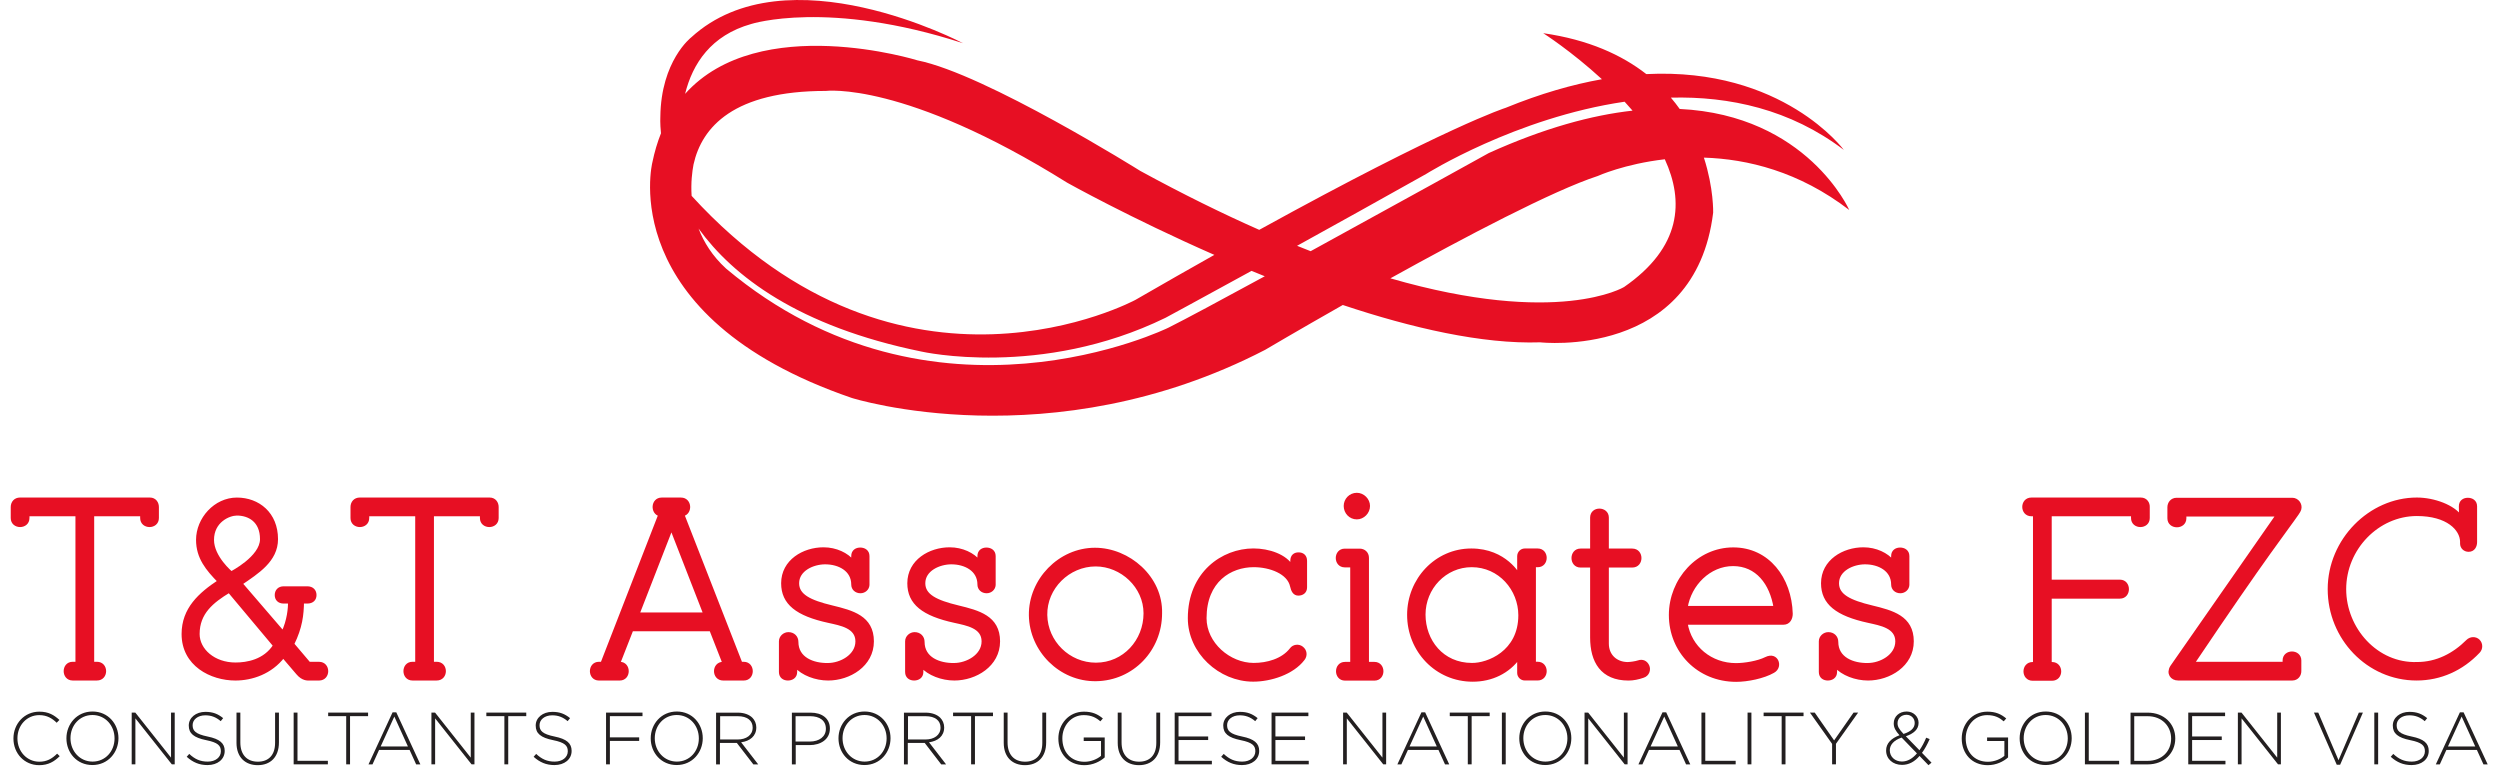 <svg width="202" height="62" viewBox="0 0 202 62" fill="none" xmlns="http://www.w3.org/2000/svg">
<path fill-rule="evenodd" clip-rule="evenodd" d="M5.872 54.852C5.08 54.852 5.08 53.605 5.872 53.605H6.229V41.582H2.248V41.859C2.248 42.652 1 42.652 1 41.859V40.968C1 40.611 1.238 40.334 1.614 40.334H12.112C12.508 40.334 12.706 40.651 12.706 40.968V41.859C12.706 42.652 11.458 42.652 11.458 41.859V41.582H7.477V53.605H7.833C8.645 53.605 8.645 54.852 7.833 54.852H5.872Z" fill="#E70F23"/>
<path fill-rule="evenodd" clip-rule="evenodd" d="M5.872 54.852C5.08 54.852 5.08 53.605 5.872 53.605H6.229V41.582H2.248V41.859C2.248 42.652 1 42.652 1 41.859V40.968C1 40.611 1.238 40.334 1.614 40.334H12.112C12.508 40.334 12.706 40.651 12.706 40.968V41.859C12.706 42.652 11.458 42.652 11.458 41.859V41.582H7.477V53.605H7.833C8.645 53.605 8.645 54.852 7.833 54.852H5.872Z" stroke="#E70F23" stroke-width="0.266"/>
<path fill-rule="evenodd" clip-rule="evenodd" d="M17.159 43.624C17.159 45.03 18.684 46.298 18.684 46.298C18.684 46.298 21.14 45.05 21.14 43.565C21.14 42.059 20.11 41.524 19.14 41.524C18.486 41.524 17.159 42.099 17.159 43.624M19.027 53.664C19.958 53.664 21.384 53.426 22.197 52.158L18.512 47.761C17.146 48.593 15.997 49.504 15.997 51.228C15.997 52.535 17.284 53.664 19.027 53.664M17.716 46.971C16.746 45.981 15.973 45.05 15.973 43.624C15.973 41.921 17.4 40.336 19.142 40.336C20.866 40.336 22.331 41.505 22.331 43.564C22.331 45.288 20.787 46.239 19.459 47.15L22.866 51.111C23.322 50.16 23.421 49.11 23.401 48.635H22.925C22.529 48.635 22.331 48.397 22.331 48.081C22.331 47.763 22.529 47.506 22.925 47.506H24.827C25.243 47.506 25.441 47.763 25.441 48.081C25.441 48.397 25.243 48.635 24.827 48.635H24.431C24.411 49.665 24.312 50.675 23.639 52.042L24.966 53.606H25.778C26.59 53.606 26.59 54.854 25.778 54.854H24.985C24.867 54.854 24.471 54.894 24.055 54.399L22.886 53.032C21.876 54.339 20.351 54.854 19.024 54.854C17.063 54.854 14.805 53.706 14.805 51.23C14.805 49.209 16.152 48.001 17.716 46.971" fill="#E70F23"/>
<path d="M18.684 46.298L18.6 46.4L18.667 46.456L18.745 46.416L18.684 46.298ZM22.197 52.158L22.308 52.23L22.361 52.148L22.298 52.073L22.197 52.158ZM18.512 47.761L18.614 47.676L18.541 47.589L18.443 47.648L18.512 47.761ZM17.716 46.971L17.789 47.082L17.924 46.993L17.811 46.878L17.716 46.971ZM19.459 47.15L19.384 47.04L19.262 47.124L19.359 47.236L19.459 47.15ZM22.866 51.111L22.766 51.197L22.898 51.352L22.986 51.168L22.866 51.111ZM23.401 48.635L23.534 48.63L23.529 48.502H23.401V48.635ZM24.431 48.635V48.502H24.301L24.298 48.632L24.431 48.635ZM23.639 52.042L23.519 51.983L23.481 52.061L23.537 52.128L23.639 52.042ZM24.966 53.606L24.864 53.692L24.904 53.739H24.966V53.606ZM24.055 54.399L24.156 54.313L24.155 54.312L24.055 54.399ZM22.886 53.032L22.987 52.946L22.881 52.821L22.781 52.951L22.886 53.032ZM17.026 43.624C17.026 44.372 17.43 45.07 17.817 45.57C18.012 45.822 18.207 46.029 18.353 46.173C18.426 46.245 18.487 46.301 18.53 46.34C18.552 46.359 18.569 46.374 18.581 46.384C18.587 46.389 18.591 46.393 18.594 46.396C18.596 46.397 18.597 46.398 18.598 46.399C18.599 46.399 18.599 46.4 18.599 46.4C18.599 46.4 18.599 46.4 18.599 46.4C18.599 46.4 18.599 46.4 18.599 46.4C18.599 46.4 18.6 46.4 18.684 46.298C18.769 46.196 18.769 46.196 18.769 46.196C18.769 46.196 18.769 46.196 18.769 46.196C18.769 46.196 18.769 46.196 18.769 46.196C18.769 46.196 18.769 46.196 18.769 46.195C18.768 46.195 18.767 46.194 18.766 46.193C18.763 46.191 18.759 46.187 18.754 46.183C18.744 46.174 18.728 46.16 18.708 46.142C18.667 46.106 18.609 46.052 18.539 45.983C18.399 45.846 18.213 45.648 18.027 45.407C17.651 44.922 17.292 44.283 17.292 43.624H17.026ZM18.684 46.298C18.745 46.416 18.745 46.416 18.745 46.416C18.745 46.416 18.745 46.416 18.745 46.416C18.745 46.416 18.745 46.416 18.745 46.416C18.746 46.416 18.746 46.416 18.747 46.415C18.748 46.415 18.75 46.414 18.753 46.412C18.758 46.41 18.765 46.406 18.774 46.401C18.793 46.391 18.82 46.377 18.854 46.358C18.923 46.32 19.02 46.264 19.137 46.193C19.371 46.051 19.683 45.845 19.996 45.592C20.308 45.339 20.625 45.035 20.865 44.695C21.105 44.356 21.273 43.973 21.273 43.565H21.008C21.008 43.899 20.869 44.229 20.648 44.542C20.427 44.854 20.131 45.141 19.829 45.385C19.528 45.629 19.226 45.828 18.999 45.966C18.886 46.035 18.792 46.089 18.726 46.125C18.693 46.143 18.667 46.157 18.65 46.166C18.641 46.171 18.635 46.174 18.63 46.176C18.628 46.178 18.627 46.178 18.626 46.179C18.625 46.179 18.625 46.179 18.625 46.179C18.624 46.179 18.624 46.18 18.624 46.18C18.624 46.18 18.624 46.18 18.624 46.18C18.624 46.18 18.624 46.18 18.684 46.298ZM21.273 43.565C21.273 42.779 21.003 42.23 20.59 41.879C20.181 41.531 19.647 41.392 19.14 41.392V41.657C19.603 41.657 20.07 41.785 20.418 42.081C20.763 42.374 21.008 42.845 21.008 43.565H21.273ZM19.14 41.392C18.782 41.392 18.257 41.546 17.821 41.899C17.379 42.256 17.026 42.818 17.026 43.624H17.292C17.292 42.906 17.603 42.417 17.988 42.106C18.378 41.79 18.844 41.657 19.14 41.657V41.392ZM19.027 53.797C19.972 53.797 21.459 53.556 22.308 52.23L22.085 52.087C21.31 53.296 19.944 53.531 19.027 53.531V53.797ZM22.298 52.073L18.614 47.676L18.411 47.847L22.095 52.244L22.298 52.073ZM18.443 47.648C17.074 48.481 15.864 49.427 15.864 51.228H16.13C16.13 49.582 17.217 48.705 18.581 47.875L18.443 47.648ZM15.864 51.228C15.864 52.631 17.236 53.797 19.027 53.797V53.531C17.333 53.531 16.13 52.439 16.13 51.228H15.864ZM17.811 46.878C16.842 45.89 16.106 44.993 16.106 43.624H15.841C15.841 45.107 16.649 46.072 17.621 47.064L17.811 46.878ZM16.106 43.624C16.106 41.986 17.48 40.469 19.142 40.469V40.203C17.319 40.203 15.841 41.855 15.841 43.624H16.106ZM19.142 40.469C19.974 40.469 20.738 40.751 21.292 41.274C21.845 41.797 22.199 42.568 22.199 43.564H22.464C22.464 42.501 22.085 41.658 21.474 41.081C20.865 40.506 20.034 40.203 19.142 40.203V40.469ZM22.199 43.564C22.199 44.381 21.835 45.018 21.298 45.569C20.757 46.124 20.053 46.581 19.384 47.04L19.535 47.259C20.193 46.807 20.925 46.333 21.488 45.754C22.056 45.171 22.464 44.471 22.464 43.564H22.199ZM19.359 47.236L22.766 51.197L22.967 51.024L19.56 47.063L19.359 47.236ZM22.986 51.168C23.453 50.194 23.554 49.122 23.534 48.63L23.268 48.641C23.287 49.099 23.191 50.126 22.747 51.054L22.986 51.168ZM23.401 48.502H22.925V48.768H23.401V48.502ZM22.925 48.502C22.754 48.502 22.643 48.452 22.574 48.383C22.505 48.313 22.464 48.211 22.464 48.081H22.199C22.199 48.267 22.257 48.442 22.386 48.57C22.515 48.7 22.701 48.768 22.925 48.768V48.502ZM22.464 48.081C22.464 47.949 22.505 47.841 22.576 47.766C22.646 47.693 22.758 47.639 22.925 47.639V47.373C22.698 47.373 22.512 47.448 22.384 47.583C22.257 47.716 22.199 47.895 22.199 48.081H22.464ZM22.925 47.639H24.827V47.373H22.925V47.639ZM24.827 47.639C25.007 47.639 25.123 47.694 25.195 47.767C25.268 47.842 25.308 47.949 25.308 48.081H25.574C25.574 47.895 25.515 47.715 25.385 47.582C25.254 47.447 25.063 47.373 24.827 47.373V47.639ZM25.308 48.081C25.308 48.211 25.268 48.313 25.197 48.382C25.127 48.45 25.01 48.502 24.827 48.502V48.768C25.06 48.768 25.25 48.701 25.383 48.572C25.515 48.443 25.574 48.267 25.574 48.081H25.308ZM24.827 48.502H24.431V48.768H24.827V48.502ZM24.298 48.632C24.279 49.651 24.181 50.64 23.519 51.983L23.758 52.1C24.443 50.71 24.544 49.679 24.564 48.638L24.298 48.632ZM23.537 52.128L24.864 53.692L25.067 53.521L23.74 51.956L23.537 52.128ZM24.966 53.739H25.778V53.474H24.966V53.739ZM25.778 53.739C25.943 53.739 26.059 53.802 26.134 53.889C26.212 53.978 26.254 54.102 26.254 54.23C26.254 54.359 26.212 54.483 26.134 54.572C26.059 54.659 25.943 54.721 25.778 54.721V54.987C26.018 54.987 26.207 54.893 26.335 54.746C26.46 54.602 26.52 54.414 26.52 54.23C26.52 54.047 26.46 53.859 26.335 53.714C26.207 53.567 26.018 53.474 25.778 53.474V53.739ZM25.778 54.721H24.985V54.987H25.778V54.721ZM24.985 54.721C24.92 54.721 24.814 54.73 24.671 54.685C24.531 54.641 24.349 54.542 24.156 54.313L23.953 54.484C24.176 54.75 24.401 54.879 24.592 54.939C24.781 54.998 24.932 54.987 24.985 54.987V54.721ZM24.155 54.312L22.987 52.946L22.785 53.118L23.954 54.485L24.155 54.312ZM22.781 52.951C21.801 54.219 20.319 54.721 19.024 54.721V54.987C20.382 54.987 21.95 54.46 22.991 53.113L22.781 52.951ZM19.024 54.721C18.067 54.721 17.041 54.441 16.258 53.864C15.479 53.289 14.938 52.421 14.938 51.23H14.672C14.672 52.514 15.26 53.458 16.1 54.077C16.936 54.694 18.02 54.987 19.024 54.987V54.721ZM14.938 51.23C14.938 49.282 16.23 48.109 17.789 47.082L17.643 46.86C16.074 47.894 14.672 49.136 14.672 51.23H14.938Z" fill="#E70F23"/>
<path fill-rule="evenodd" clip-rule="evenodd" d="M33.325 54.852C32.533 54.852 32.533 53.605 33.325 53.605H33.682V41.582H29.701V41.859C29.701 42.652 28.453 42.652 28.453 41.859V40.968C28.453 40.611 28.691 40.334 29.067 40.334H39.565C39.961 40.334 40.159 40.651 40.159 40.968V41.859C40.159 42.652 38.911 42.652 38.911 41.859V41.582H34.93V53.605H35.286C36.098 53.605 36.098 54.852 35.286 54.852H33.325Z" fill="#E70F23"/>
<path fill-rule="evenodd" clip-rule="evenodd" d="M33.325 54.852C32.533 54.852 32.533 53.605 33.325 53.605H33.682V41.582H29.701V41.859C29.701 42.652 28.453 42.652 28.453 41.859V40.968C28.453 40.611 28.691 40.334 29.067 40.334H39.565C39.961 40.334 40.159 40.651 40.159 40.968V41.859C40.159 42.652 38.911 42.652 38.911 41.859V41.582H34.93V53.605H35.286C36.098 53.605 36.098 54.852 35.286 54.852H33.325Z" stroke="#E70F23" stroke-width="0.266"/>
<path fill-rule="evenodd" clip-rule="evenodd" d="M51.538 49.621H56.965L54.251 42.65L51.538 49.621ZM51.045 50.873L49.976 53.606H50.075C50.867 53.606 50.867 54.854 50.075 54.854H48.391C47.599 54.854 47.599 53.606 48.391 53.606H48.649L53.323 41.584C52.669 41.445 52.709 40.336 53.462 40.336H55.026C55.779 40.336 55.838 41.445 55.165 41.584L59.859 53.606H60.097C60.889 53.606 60.889 54.854 60.097 54.854H58.433C57.621 54.854 57.621 53.606 58.433 53.606H58.512L57.443 50.873H51.045Z" fill="#E70F23"/>
<path d="M51.538 49.621L51.414 49.573L51.343 49.754H51.538V49.621ZM56.965 49.621V49.754H57.159L57.088 49.573L56.965 49.621ZM54.251 42.65L54.375 42.601L54.251 42.283L54.127 42.601L54.251 42.65ZM51.045 50.873V50.74H50.955L50.922 50.825L51.045 50.873ZM49.976 53.606L49.852 53.558L49.781 53.739H49.976V53.606ZM48.649 53.606V53.739H48.74L48.773 53.654L48.649 53.606ZM53.323 41.584L53.447 41.632L53.503 41.486L53.35 41.454L53.323 41.584ZM55.165 41.584L55.138 41.454L54.984 41.485L55.041 41.632L55.165 41.584ZM59.859 53.606L59.735 53.654L59.768 53.739H59.859V53.606ZM58.512 53.606V53.739H58.707L58.636 53.558L58.512 53.606ZM57.443 50.873L57.566 50.825L57.533 50.74H57.443V50.873ZM51.538 49.754H56.965V49.489H51.538V49.754ZM57.088 49.573L54.375 42.601L54.127 42.698L56.841 49.67L57.088 49.573ZM54.127 42.601L51.414 49.573L51.661 49.67L54.375 42.698L54.127 42.601ZM50.922 50.825L49.852 53.558L50.099 53.655L51.169 50.921L50.922 50.825ZM49.976 53.739H50.075V53.473H49.976V53.739ZM50.075 53.739C50.234 53.739 50.346 53.8 50.419 53.887C50.495 53.977 50.536 54.101 50.536 54.23C50.536 54.36 50.495 54.484 50.419 54.574C50.346 54.66 50.234 54.721 50.075 54.721V54.987C50.311 54.987 50.497 54.892 50.622 54.745C50.744 54.601 50.802 54.413 50.802 54.23C50.802 54.048 50.744 53.86 50.622 53.715C50.497 53.568 50.311 53.473 50.075 53.473V53.739ZM50.075 54.721H48.391V54.987H50.075V54.721ZM48.391 54.721C48.231 54.721 48.12 54.66 48.047 54.574C47.971 54.484 47.93 54.36 47.93 54.23C47.93 54.101 47.971 53.977 48.047 53.887C48.12 53.8 48.231 53.739 48.391 53.739V53.473C48.155 53.473 47.969 53.568 47.844 53.715C47.722 53.86 47.664 54.048 47.664 54.23C47.664 54.413 47.722 54.601 47.844 54.745C47.969 54.892 48.155 54.987 48.391 54.987V54.721ZM48.391 53.739H48.649V53.473H48.391V53.739ZM48.773 53.654L53.447 41.632L53.199 41.536L48.525 53.558L48.773 53.654ZM53.35 41.454C53.108 41.402 52.978 41.168 52.997 40.918C53.007 40.796 53.052 40.683 53.127 40.602C53.201 40.524 53.309 40.469 53.462 40.469V40.203C53.238 40.203 53.059 40.287 52.934 40.421C52.81 40.552 52.746 40.725 52.733 40.898C52.707 41.237 52.884 41.626 53.295 41.714L53.35 41.454ZM53.462 40.469H55.026V40.203H53.462V40.469ZM55.026 40.469C55.179 40.469 55.289 40.524 55.364 40.603C55.441 40.684 55.488 40.797 55.498 40.919C55.519 41.167 55.391 41.402 55.138 41.454L55.192 41.714C55.612 41.627 55.791 41.238 55.763 40.897C55.748 40.724 55.681 40.551 55.556 40.42C55.43 40.287 55.25 40.203 55.026 40.203V40.469ZM55.041 41.632L59.735 53.654L59.983 53.558L55.289 41.535L55.041 41.632ZM59.859 53.739H60.097V53.473H59.859V53.739ZM60.097 53.739C60.257 53.739 60.368 53.8 60.441 53.887C60.517 53.977 60.558 54.101 60.558 54.23C60.558 54.36 60.517 54.484 60.441 54.574C60.368 54.66 60.257 54.721 60.097 54.721V54.987C60.333 54.987 60.519 54.892 60.644 54.745C60.766 54.601 60.824 54.413 60.824 54.23C60.824 54.048 60.766 53.86 60.644 53.715C60.519 53.568 60.333 53.473 60.097 53.473V53.739ZM60.097 54.721H58.433V54.987H60.097V54.721ZM58.433 54.721C58.267 54.721 58.152 54.659 58.077 54.572C57.999 54.483 57.957 54.359 57.957 54.23C57.957 54.102 57.999 53.978 58.077 53.888C58.152 53.801 58.267 53.739 58.433 53.739V53.473C58.193 53.473 58.004 53.567 57.876 53.714C57.751 53.859 57.691 54.047 57.691 54.23C57.691 54.414 57.751 54.602 57.876 54.746C58.004 54.893 58.193 54.987 58.433 54.987V54.721ZM58.433 53.739H58.512V53.473H58.433V53.739ZM58.636 53.558L57.566 50.825L57.319 50.921L58.389 53.655L58.636 53.558ZM57.443 50.74H51.045V51.006H57.443V50.74Z" fill="#E70F23"/>
<path fill-rule="evenodd" clip-rule="evenodd" d="M69.507 44.375C69.805 44.375 70.121 44.534 70.121 44.93V47.267C70.102 47.584 69.824 47.802 69.527 47.802C69.171 47.802 68.913 47.564 68.913 47.227C68.913 46.039 67.804 45.465 66.675 45.465C65.685 45.465 64.437 46.019 64.437 47.128C64.437 48.119 65.408 48.614 67.23 49.05C68.854 49.446 70.478 49.862 70.478 51.822C70.478 53.744 68.616 54.853 66.913 54.853C65.922 54.853 64.853 54.457 64.278 53.803V54.298C64.278 54.694 63.962 54.853 63.665 54.853C63.368 54.853 63.07 54.694 63.07 54.298V51.822C63.07 51.466 63.387 51.209 63.704 51.209C64.1 51.209 64.378 51.486 64.378 51.862C64.378 53.229 65.704 53.724 66.893 53.704C67.923 53.704 69.25 53.011 69.25 51.822C69.25 50.634 67.923 50.416 66.952 50.198C64.397 49.644 63.249 48.733 63.249 47.128C63.249 45.326 64.952 44.355 66.537 44.355C67.547 44.355 68.438 44.791 68.913 45.385V44.93C68.913 44.534 69.21 44.375 69.507 44.375" fill="#E70F23"/>
<path fill-rule="evenodd" clip-rule="evenodd" d="M69.507 44.375C69.805 44.375 70.121 44.534 70.121 44.93V47.267C70.102 47.584 69.824 47.802 69.527 47.802C69.171 47.802 68.913 47.564 68.913 47.227C68.913 46.039 67.804 45.465 66.675 45.465C65.685 45.465 64.437 46.019 64.437 47.128C64.437 48.119 65.408 48.614 67.23 49.05C68.854 49.446 70.478 49.862 70.478 51.822C70.478 53.744 68.616 54.853 66.913 54.853C65.922 54.853 64.853 54.457 64.278 53.803V54.298C64.278 54.694 63.962 54.853 63.665 54.853C63.368 54.853 63.07 54.694 63.07 54.298V51.822C63.07 51.466 63.387 51.209 63.704 51.209C64.1 51.209 64.378 51.486 64.378 51.862C64.378 53.229 65.704 53.724 66.893 53.704C67.923 53.704 69.25 53.011 69.25 51.822C69.25 50.634 67.923 50.416 66.952 50.198C64.397 49.644 63.249 48.733 63.249 47.128C63.249 45.326 64.952 44.355 66.537 44.355C67.547 44.355 68.438 44.791 68.913 45.385V44.93C68.913 44.534 69.21 44.375 69.507 44.375Z" stroke="#E70F23" stroke-width="0.266"/>
<path fill-rule="evenodd" clip-rule="evenodd" d="M79.703 44.375C80 44.375 80.317 44.534 80.317 44.93V47.267C80.297 47.584 80.02 47.802 79.723 47.802C79.366 47.802 79.109 47.564 79.109 47.227C79.109 46.039 78 45.465 76.871 45.465C75.88 45.465 74.632 46.019 74.632 47.128C74.632 48.119 75.603 48.614 77.425 49.05C79.049 49.446 80.673 49.862 80.673 51.822C80.673 53.744 78.812 54.853 77.108 54.853C76.118 54.853 75.049 54.457 74.474 53.803V54.298C74.474 54.694 74.157 54.853 73.86 54.853C73.563 54.853 73.266 54.694 73.266 54.298V51.822C73.266 51.466 73.583 51.209 73.9 51.209C74.296 51.209 74.573 51.486 74.573 51.862C74.573 53.229 75.9 53.724 77.088 53.704C78.118 53.704 79.445 53.011 79.445 51.822C79.445 50.634 78.118 50.416 77.148 50.198C74.593 49.644 73.444 48.733 73.444 47.128C73.444 45.326 75.147 44.355 76.732 44.355C77.742 44.355 78.633 44.791 79.109 45.385V44.93C79.109 44.534 79.406 44.375 79.703 44.375" fill="#E70F23"/>
<path fill-rule="evenodd" clip-rule="evenodd" d="M79.703 44.375C80 44.375 80.317 44.534 80.317 44.93V47.267C80.297 47.584 80.02 47.802 79.723 47.802C79.366 47.802 79.109 47.564 79.109 47.227C79.109 46.039 78 45.465 76.871 45.465C75.88 45.465 74.632 46.019 74.632 47.128C74.632 48.119 75.603 48.614 77.425 49.05C79.049 49.446 80.673 49.862 80.673 51.822C80.673 53.744 78.812 54.853 77.108 54.853C76.118 54.853 75.049 54.457 74.474 53.803V54.298C74.474 54.694 74.157 54.853 73.86 54.853C73.563 54.853 73.266 54.694 73.266 54.298V51.822C73.266 51.466 73.583 51.209 73.9 51.209C74.296 51.209 74.573 51.486 74.573 51.862C74.573 53.229 75.9 53.724 77.088 53.704C78.118 53.704 79.445 53.011 79.445 51.822C79.445 50.634 78.118 50.416 77.148 50.198C74.593 49.644 73.444 48.733 73.444 47.128C73.444 45.326 75.147 44.355 76.732 44.355C77.742 44.355 78.633 44.791 79.109 45.385V44.93C79.109 44.534 79.406 44.375 79.703 44.375Z" stroke="#E70F23" stroke-width="0.266"/>
<path fill-rule="evenodd" clip-rule="evenodd" d="M88.529 45.635C86.33 45.635 84.449 47.477 84.488 49.695C84.528 51.894 86.35 53.676 88.549 53.676C90.846 53.676 92.53 51.775 92.53 49.557C92.53 47.378 90.628 45.635 88.529 45.635M88.554 54.908C85.682 54.947 83.306 52.551 83.266 49.718C83.226 46.866 85.623 44.391 88.475 44.391C91.189 44.391 93.843 46.668 93.763 49.56C93.763 52.472 91.506 54.868 88.554 54.908" fill="#E70F23"/>
<path d="M84.488 49.695L84.356 49.698L84.356 49.698L84.488 49.695ZM88.554 54.908L88.552 54.775L88.552 54.775L88.554 54.908ZM83.266 49.718L83.399 49.717L83.399 49.717L83.266 49.718ZM93.763 49.56L93.631 49.556V49.56H93.763ZM88.529 45.502C86.259 45.502 84.314 47.402 84.356 49.698L84.621 49.693C84.583 47.551 86.402 45.768 88.529 45.768V45.502ZM84.356 49.698C84.396 51.969 86.278 53.809 88.549 53.809V53.544C86.422 53.544 84.659 51.819 84.621 49.693L84.356 49.698ZM88.549 53.809C90.927 53.809 92.663 51.841 92.663 49.557H92.397C92.397 51.709 90.765 53.544 88.549 53.544V53.809ZM92.663 49.557C92.663 47.299 90.697 45.502 88.529 45.502V45.768C90.56 45.768 92.397 47.456 92.397 49.557H92.663ZM88.552 54.775C85.756 54.814 83.438 52.478 83.399 49.717L83.133 49.72C83.174 52.624 85.609 55.081 88.556 55.041L88.552 54.775ZM83.399 49.717C83.36 46.937 85.698 44.523 88.475 44.523V44.258C85.547 44.258 83.092 46.795 83.133 49.72L83.399 49.717ZM88.475 44.523C91.126 44.523 93.708 46.751 93.631 49.556L93.896 49.564C93.978 46.586 91.252 44.258 88.475 44.258V44.523ZM93.631 49.56C93.631 52.402 91.428 54.736 88.552 54.775L88.556 55.041C91.583 55 93.896 52.541 93.896 49.56H93.631Z" fill="#E70F23"/>
<path fill-rule="evenodd" clip-rule="evenodd" d="M105.3 53.242C104.428 54.39 102.646 54.945 101.259 54.945C98.565 54.945 96.109 52.687 96.109 49.953C96.109 46.309 98.803 44.447 101.279 44.447C102.507 44.447 103.873 44.903 104.389 45.814V45.319C104.389 44.922 104.626 44.764 104.923 44.764C105.221 44.764 105.478 44.922 105.478 45.319V47.458C105.478 47.834 105.201 47.993 104.904 47.993C104.586 47.993 104.448 47.715 104.369 47.359C104.131 46.25 102.626 45.695 101.299 45.695C99.417 45.695 97.357 46.904 97.357 49.953C97.357 52.013 99.318 53.697 101.299 53.697C102.388 53.697 103.636 53.36 104.329 52.469C104.527 52.192 104.923 52.152 105.181 52.35C105.478 52.568 105.518 52.964 105.3 53.242" fill="#E70F23"/>
<path fill-rule="evenodd" clip-rule="evenodd" d="M105.3 53.242C104.428 54.39 102.646 54.945 101.259 54.945C98.565 54.945 96.109 52.687 96.109 49.953C96.109 46.309 98.803 44.447 101.279 44.447C102.507 44.447 103.873 44.903 104.389 45.814V45.319C104.389 44.922 104.626 44.764 104.923 44.764C105.221 44.764 105.478 44.922 105.478 45.319V47.458C105.478 47.834 105.201 47.993 104.904 47.993C104.586 47.993 104.448 47.715 104.369 47.359C104.131 46.25 102.626 45.695 101.299 45.695C99.417 45.695 97.357 46.904 97.357 49.953C97.357 52.013 99.318 53.697 101.299 53.697C102.388 53.697 103.636 53.36 104.329 52.469C104.527 52.192 104.923 52.152 105.181 52.35C105.478 52.568 105.518 52.964 105.3 53.242Z" stroke="#E70F23" stroke-width="0.266"/>
<path fill-rule="evenodd" clip-rule="evenodd" d="M110.565 40.882C110.565 41.397 110.129 41.833 109.634 41.833C109.099 41.833 108.703 41.397 108.703 40.882C108.703 40.387 109.099 39.951 109.634 39.951C110.129 39.951 110.565 40.387 110.565 40.882M108.657 44.463H109.865C110.182 44.463 110.479 44.681 110.479 45.077V53.614H111.054C111.846 53.614 111.846 54.862 111.054 54.862H108.676C107.884 54.862 107.884 53.614 108.676 53.614H109.231V45.711H108.657C107.864 45.711 107.864 44.463 108.657 44.463" fill="#E70F23"/>
<path d="M110.479 53.614H110.346V53.747H110.479V53.614ZM109.231 53.614V53.747H109.364V53.614H109.231ZM109.231 45.711H109.364V45.578H109.231V45.711ZM110.432 40.882C110.432 41.326 110.054 41.7 109.634 41.7V41.966C110.204 41.966 110.698 41.469 110.698 40.882H110.432ZM109.634 41.7C109.178 41.7 108.836 41.329 108.836 40.882H108.571C108.571 41.465 109.021 41.966 109.634 41.966V41.7ZM108.836 40.882C108.836 40.457 109.176 40.084 109.634 40.084V39.818C109.022 39.818 108.571 40.318 108.571 40.882H108.836ZM109.634 40.084C110.056 40.084 110.432 40.461 110.432 40.882H110.698C110.698 40.314 110.203 39.818 109.634 39.818V40.084ZM108.657 44.596H109.865V44.33H108.657V44.596ZM109.865 44.596C109.994 44.596 110.114 44.64 110.201 44.72C110.286 44.797 110.346 44.915 110.346 45.077H110.612C110.612 44.843 110.523 44.654 110.38 44.523C110.24 44.395 110.053 44.33 109.865 44.33V44.596ZM110.346 45.077V53.614H110.612V45.077H110.346ZM110.479 53.747H111.054V53.481H110.479V53.747ZM111.054 53.747C111.213 53.747 111.324 53.808 111.398 53.895C111.474 53.984 111.515 54.108 111.515 54.238C111.515 54.367 111.474 54.491 111.398 54.581C111.324 54.667 111.213 54.729 111.054 54.729V54.994C111.29 54.994 111.476 54.9 111.601 54.752C111.723 54.608 111.781 54.42 111.781 54.238C111.781 54.055 111.723 53.867 111.601 53.723C111.476 53.576 111.29 53.481 111.054 53.481V53.747ZM111.054 54.729H108.676V54.994H111.054V54.729ZM108.676 54.729C108.517 54.729 108.406 54.667 108.332 54.581C108.256 54.491 108.215 54.367 108.215 54.238C108.215 54.108 108.256 53.984 108.332 53.895C108.406 53.808 108.517 53.747 108.676 53.747V53.481C108.44 53.481 108.254 53.576 108.13 53.723C108.007 53.867 107.95 54.055 107.95 54.238C107.95 54.42 108.007 54.608 108.13 54.752C108.254 54.9 108.44 54.994 108.676 54.994V54.729ZM108.676 53.747H109.231V53.481H108.676V53.747ZM109.364 53.614V45.711H109.098V53.614H109.364ZM109.231 45.578H108.657V45.844H109.231V45.578ZM108.657 45.578C108.497 45.578 108.386 45.517 108.312 45.43C108.237 45.341 108.195 45.217 108.195 45.087C108.195 44.958 108.237 44.833 108.312 44.744C108.386 44.657 108.497 44.596 108.657 44.596V44.33C108.42 44.33 108.234 44.425 108.11 44.572C107.987 44.717 107.93 44.904 107.93 45.087C107.93 45.27 107.987 45.458 108.11 45.602C108.234 45.749 108.42 45.844 108.657 45.844V45.578Z" fill="#E70F23"/>
<path fill-rule="evenodd" clip-rule="evenodd" d="M118.912 45.696C116.753 45.696 115.05 47.498 115.05 49.657C115.05 51.776 116.516 53.697 118.932 53.697C120.22 53.717 122.814 52.707 122.814 49.716C122.814 47.617 121.19 45.696 118.912 45.696V45.696ZM123.197 54.85C122.939 54.85 122.721 54.632 122.721 54.374V53.107C121.87 54.295 120.523 54.949 118.997 54.949C116.066 54.949 113.828 52.572 113.828 49.68C113.828 46.828 116.047 44.451 118.879 44.451C121.652 44.451 122.721 46.511 122.721 46.511V44.946C122.721 44.669 122.939 44.451 123.197 44.451H124.246C125.039 44.451 125.039 45.699 124.246 45.699H123.969V53.602H124.246C125.039 53.602 125.039 54.85 124.246 54.85H123.197Z" fill="#E70F23"/>
<path d="M118.932 53.697L118.934 53.565H118.932V53.697ZM122.721 53.107H122.854V52.693L122.613 53.029L122.721 53.107ZM122.721 46.511L122.603 46.572L122.854 46.511H122.721ZM123.969 45.699V45.566H123.836V45.699H123.969ZM123.969 53.602H123.836V53.734H123.969V53.602ZM118.912 45.563C116.676 45.563 114.917 47.429 114.917 49.657H115.183C115.183 47.567 116.831 45.828 118.912 45.828V45.563ZM114.917 49.657C114.917 51.836 116.429 53.83 118.932 53.83V53.565C116.602 53.565 115.183 51.717 115.183 49.657H114.917ZM118.93 53.83C119.603 53.841 120.603 53.584 121.437 52.941C122.277 52.294 122.947 51.256 122.947 49.716H122.681C122.681 51.167 122.054 52.13 121.275 52.731C120.49 53.336 119.549 53.574 118.934 53.565L118.93 53.83ZM122.947 49.716C122.947 47.553 121.273 45.563 118.912 45.563V45.828C121.108 45.828 122.681 47.681 122.681 49.716H122.947ZM123.197 54.717C123.013 54.717 122.854 54.559 122.854 54.374H122.588C122.588 54.705 122.866 54.983 123.197 54.983V54.717ZM122.854 54.374V53.107H122.588V54.374H122.854ZM122.613 53.029C121.789 54.18 120.484 54.816 118.997 54.816V55.082C120.562 55.082 121.951 54.41 122.829 53.184L122.613 53.029ZM118.997 54.816C116.144 54.816 113.961 52.503 113.961 49.68H113.695C113.695 52.641 115.989 55.082 118.997 55.082V54.816ZM113.961 49.68C113.961 46.896 116.126 44.584 118.879 44.584V44.318C115.968 44.318 113.695 46.76 113.695 49.68H113.961ZM118.879 44.584C120.229 44.584 121.16 45.085 121.754 45.583C122.052 45.833 122.266 46.082 122.404 46.269C122.473 46.362 122.524 46.439 122.557 46.492C122.573 46.519 122.585 46.539 122.593 46.553C122.597 46.56 122.599 46.565 122.601 46.568C122.602 46.57 122.603 46.571 122.603 46.572C122.603 46.572 122.603 46.572 122.603 46.572C122.603 46.572 122.603 46.572 122.603 46.572C122.603 46.572 122.603 46.572 122.603 46.572C122.603 46.572 122.603 46.572 122.721 46.511C122.839 46.45 122.839 46.45 122.839 46.45C122.839 46.45 122.839 46.45 122.839 46.45C122.839 46.449 122.839 46.449 122.839 46.449C122.838 46.449 122.838 46.448 122.838 46.447C122.837 46.446 122.836 46.444 122.835 46.442C122.832 46.437 122.829 46.431 122.824 46.423C122.815 46.406 122.801 46.383 122.783 46.353C122.746 46.294 122.692 46.21 122.617 46.11C122.469 45.91 122.241 45.645 121.925 45.379C121.291 44.848 120.301 44.318 118.879 44.318V44.584ZM122.854 46.511V44.946H122.588V46.511H122.854ZM122.854 44.946C122.854 44.739 123.016 44.584 123.197 44.584V44.318C122.862 44.318 122.588 44.599 122.588 44.946H122.854ZM123.197 44.584H124.246V44.318H123.197V44.584ZM124.246 44.584C124.406 44.584 124.517 44.645 124.591 44.732C124.667 44.822 124.708 44.946 124.708 45.075C124.708 45.204 124.667 45.329 124.591 45.418C124.517 45.505 124.406 45.566 124.246 45.566V45.832C124.483 45.832 124.669 45.737 124.793 45.59C124.916 45.445 124.973 45.258 124.973 45.075C124.973 44.892 124.916 44.705 124.793 44.56C124.669 44.413 124.483 44.318 124.246 44.318V44.584ZM124.246 45.566H123.969V45.832H124.246V45.566ZM123.836 45.699V53.602H124.102V45.699H123.836ZM123.969 53.734H124.246V53.469H123.969V53.734ZM124.246 53.734C124.406 53.734 124.517 53.796 124.591 53.883C124.667 53.972 124.708 54.096 124.708 54.226C124.708 54.355 124.667 54.479 124.591 54.569C124.517 54.656 124.406 54.717 124.246 54.717V54.983C124.483 54.983 124.669 54.888 124.793 54.74C124.916 54.596 124.973 54.408 124.973 54.226C124.973 54.043 124.916 53.855 124.793 53.711C124.669 53.563 124.483 53.469 124.246 53.469V53.734ZM124.246 54.717H123.197V54.983H124.246V54.717Z" fill="#E70F23"/>
<path fill-rule="evenodd" clip-rule="evenodd" d="M129.862 45.725V52.004C129.862 52.994 130.576 53.608 131.487 53.627C131.705 53.627 132.141 53.568 132.378 53.489C132.715 53.37 132.992 53.509 133.131 53.806C133.269 54.103 133.151 54.519 132.754 54.638C132.358 54.776 131.962 54.856 131.586 54.856C129.427 54.856 128.615 53.429 128.615 51.509V45.725H127.704C126.911 45.725 126.911 44.457 127.704 44.457H128.615V41.823C128.615 41.427 128.912 41.228 129.229 41.228C129.546 41.228 129.862 41.427 129.862 41.823V44.457H131.883C132.299 44.457 132.497 44.774 132.497 45.091C132.497 45.408 132.299 45.725 131.883 45.725H129.862Z" fill="#E70F23"/>
<path fill-rule="evenodd" clip-rule="evenodd" d="M129.862 45.725V52.004C129.862 52.994 130.576 53.608 131.487 53.627C131.705 53.627 132.141 53.568 132.378 53.489C132.715 53.37 132.992 53.509 133.131 53.806C133.269 54.103 133.151 54.519 132.754 54.638C132.358 54.776 131.962 54.856 131.586 54.856C129.427 54.856 128.615 53.429 128.615 51.509V45.725H127.704C126.911 45.725 126.911 44.457 127.704 44.457H128.615V41.823C128.615 41.427 128.912 41.228 129.229 41.228C129.546 41.228 129.862 41.427 129.862 41.823V44.457H131.883C132.299 44.457 132.497 44.774 132.497 45.091C132.497 45.408 132.299 45.725 131.883 45.725H129.862Z" stroke="#E70F23" stroke-width="0.266"/>
<path fill-rule="evenodd" clip-rule="evenodd" d="M136.228 49.094H143.438C143.121 47.133 141.972 45.608 140.031 45.608C138.11 45.608 136.525 47.212 136.228 49.094M140.285 54.96C137.215 54.96 134.977 52.603 134.977 49.692C134.977 46.84 137.215 44.363 140.047 44.363C142.84 44.363 144.642 46.721 144.721 49.593C144.721 49.949 144.543 50.345 144.107 50.345H136.224C136.541 52.345 138.245 53.712 140.265 53.712C140.978 53.712 142.048 53.534 142.681 53.217C143.157 52.98 143.434 53.178 143.553 53.395C143.692 53.673 143.632 54.049 143.275 54.247C142.483 54.702 141.176 54.96 140.285 54.96" fill="#E70F23"/>
<path d="M136.228 49.094L136.097 49.073L136.073 49.226H136.228V49.094ZM143.438 49.094V49.226H143.594L143.569 49.072L143.438 49.094ZM144.721 49.593H144.854L144.854 49.589L144.721 49.593ZM136.224 50.345V50.212H136.069L136.093 50.366L136.224 50.345ZM142.681 53.217L142.741 53.336L142.741 53.336L142.681 53.217ZM143.553 53.395L143.672 53.336L143.669 53.332L143.553 53.395ZM143.275 54.247L143.211 54.131L143.209 54.132L143.275 54.247ZM136.228 49.226H143.438V48.961H136.228V49.226ZM143.569 49.072C143.408 48.074 143.033 47.176 142.442 46.526C141.848 45.873 141.041 45.475 140.031 45.475V45.74C140.963 45.74 141.7 46.105 142.245 46.705C142.793 47.307 143.151 48.153 143.307 49.115L143.569 49.072ZM140.031 45.475C138.033 45.475 136.403 47.139 136.097 49.073L136.36 49.114C136.648 47.285 138.187 45.74 140.031 45.74V45.475ZM140.285 54.827C137.289 54.827 135.109 52.531 135.109 49.692H134.844C134.844 52.675 137.14 55.093 140.285 55.093V54.827ZM135.109 49.692C135.109 46.904 137.296 44.496 140.047 44.496V44.23C137.133 44.23 134.844 46.775 134.844 49.692H135.109ZM140.047 44.496C142.746 44.496 144.511 46.772 144.589 49.596L144.854 49.589C144.774 46.669 142.933 44.23 140.047 44.23V44.496ZM144.589 49.593C144.589 49.751 144.548 49.911 144.468 50.027C144.392 50.138 144.278 50.212 144.107 50.212V50.478C144.372 50.478 144.565 50.355 144.687 50.178C144.805 50.007 144.854 49.79 144.854 49.593H144.589ZM144.107 50.212H136.224V50.478H144.107V50.212ZM136.093 50.366C136.421 52.435 138.183 53.845 140.265 53.845V53.579C138.306 53.579 136.662 52.256 136.356 50.324L136.093 50.366ZM140.265 53.845C140.991 53.845 142.082 53.665 142.741 53.336L142.622 53.098C142.013 53.403 140.965 53.579 140.265 53.579V53.845ZM142.741 53.336C142.956 53.228 143.107 53.228 143.209 53.262C143.314 53.296 143.389 53.372 143.436 53.459L143.669 53.332C143.598 53.201 143.475 53.069 143.292 53.009C143.107 52.949 142.882 52.968 142.622 53.098L142.741 53.336ZM143.434 53.455C143.545 53.676 143.499 53.971 143.211 54.131L143.34 54.363C143.766 54.127 143.839 53.67 143.671 53.336L143.434 53.455ZM143.209 54.132C142.443 54.572 141.161 54.827 140.285 54.827V55.093C141.192 55.093 142.524 54.832 143.342 54.362L143.209 54.132Z" fill="#E70F23"/>
<path fill-rule="evenodd" clip-rule="evenodd" d="M153.531 44.375C153.828 44.375 154.145 44.534 154.145 44.93V47.267C154.125 47.584 153.848 47.802 153.55 47.802C153.194 47.802 152.937 47.564 152.937 47.227C152.937 46.039 151.827 45.465 150.698 45.465C149.708 45.465 148.46 46.019 148.46 47.128C148.46 48.119 149.431 48.614 151.253 49.05C152.877 49.446 154.501 49.862 154.501 51.822C154.501 53.744 152.64 54.853 150.936 54.853C149.946 54.853 148.877 54.457 148.302 53.803V54.298C148.302 54.694 147.985 54.853 147.688 54.853C147.391 54.853 147.094 54.694 147.094 54.298V51.822C147.094 51.466 147.41 51.209 147.728 51.209C148.124 51.209 148.401 51.486 148.401 51.862C148.401 53.229 149.728 53.724 150.916 53.704C151.946 53.704 153.273 53.011 153.273 51.822C153.273 50.634 151.946 50.416 150.976 50.198C148.421 49.644 147.272 48.733 147.272 47.128C147.272 45.326 148.975 44.355 150.56 44.355C151.57 44.355 152.461 44.791 152.937 45.385V44.93C152.937 44.534 153.234 44.375 153.531 44.375" fill="#E70F23"/>
<path fill-rule="evenodd" clip-rule="evenodd" d="M153.531 44.375C153.828 44.375 154.145 44.534 154.145 44.93V47.267C154.125 47.584 153.848 47.802 153.55 47.802C153.194 47.802 152.937 47.564 152.937 47.227C152.937 46.039 151.827 45.465 150.698 45.465C149.708 45.465 148.46 46.019 148.46 47.128C148.46 48.119 149.431 48.614 151.253 49.05C152.877 49.446 154.501 49.862 154.501 51.822C154.501 53.744 152.64 54.853 150.936 54.853C149.946 54.853 148.877 54.457 148.302 53.803V54.298C148.302 54.694 147.985 54.853 147.688 54.853C147.391 54.853 147.094 54.694 147.094 54.298V51.822C147.094 51.466 147.41 51.209 147.728 51.209C148.124 51.209 148.401 51.486 148.401 51.862C148.401 53.229 149.728 53.724 150.916 53.704C151.946 53.704 153.273 53.011 153.273 51.822C153.273 50.634 151.946 50.416 150.976 50.198C148.421 49.644 147.272 48.733 147.272 47.128C147.272 45.326 148.975 44.355 150.56 44.355C151.57 44.355 152.461 44.791 152.937 45.385V44.93C152.937 44.534 153.234 44.375 153.531 44.375Z" stroke="#E70F23" stroke-width="0.266"/>
<path fill-rule="evenodd" clip-rule="evenodd" d="M165.646 46.969H171.29C172.083 46.969 172.083 48.237 171.29 48.237H165.646V53.624H165.804C166.616 53.624 166.616 54.872 165.804 54.872H164.239C163.427 54.872 163.427 53.624 164.239 53.624H164.398V41.582H164.14C163.328 41.582 163.328 40.334 164.14 40.334H172.974C173.39 40.334 173.588 40.671 173.568 40.988V41.859C173.568 42.652 172.32 42.652 172.32 41.859V41.582H165.646V46.969Z" fill="#E70F23"/>
<path fill-rule="evenodd" clip-rule="evenodd" d="M165.646 46.969H171.29C172.083 46.969 172.083 48.237 171.29 48.237H165.646V53.624H165.804C166.616 53.624 166.616 54.872 165.804 54.872H164.239C163.427 54.872 163.427 53.624 164.239 53.624H164.398V41.582H164.14C163.328 41.582 163.328 40.334 164.14 40.334H172.974C173.39 40.334 173.588 40.671 173.568 40.988V41.859C173.568 42.652 172.32 42.652 172.32 41.859V41.582H165.646V46.969Z" stroke="#E70F23" stroke-width="0.266"/>
<path fill-rule="evenodd" clip-rule="evenodd" d="M184.032 41.601H176.526V41.879C176.526 42.671 175.258 42.671 175.258 41.879V40.987C175.258 40.67 175.476 40.353 175.872 40.353H185.22C185.616 40.353 185.914 40.75 185.815 41.126C185.775 41.265 185.696 41.383 185.616 41.502C184.745 42.77 183.161 44.711 177.179 53.604H184.567V53.367C184.567 52.574 185.815 52.574 185.815 53.367V54.178C185.835 54.535 185.597 54.852 185.22 54.852H175.991C175.476 54.852 175.159 54.396 175.476 53.882L184.032 41.601Z" fill="#E70F23"/>
<path fill-rule="evenodd" clip-rule="evenodd" d="M184.032 41.601H176.526V41.879C176.526 42.671 175.258 42.671 175.258 41.879V40.987C175.258 40.67 175.476 40.353 175.872 40.353H185.22C185.616 40.353 185.914 40.75 185.815 41.126C185.775 41.265 185.696 41.383 185.616 41.502C184.745 42.77 183.161 44.711 177.179 53.604H184.567V53.367C184.567 52.574 185.815 52.574 185.815 53.367V54.178C185.835 54.535 185.597 54.852 185.22 54.852H175.991C175.476 54.852 175.159 54.396 175.476 53.882L184.032 41.601Z" stroke="#E70F23" stroke-width="0.266"/>
<path fill-rule="evenodd" clip-rule="evenodd" d="M189.439 47.603C189.439 50.832 192.033 53.743 195.302 53.624C196.886 53.624 198.273 52.911 199.382 51.802C199.62 51.564 200.016 51.545 200.254 51.782C200.491 52.02 200.491 52.416 200.254 52.654C198.926 54.06 197.183 54.852 195.262 54.852C191.34 54.852 188.211 51.564 188.211 47.603C188.211 43.642 191.499 40.334 195.282 40.334C196.668 40.334 198.253 40.928 198.827 41.78L198.808 40.908C198.808 40.512 199.105 40.354 199.402 40.354C199.699 40.354 200.016 40.512 200.016 40.908V43.8C200.016 44.117 199.858 44.454 199.461 44.454C199.164 44.454 198.907 44.236 198.907 43.919V43.76C198.887 42.75 197.777 41.562 195.282 41.562C192.113 41.562 189.439 44.315 189.439 47.603" fill="#E70F23"/>
<path fill-rule="evenodd" clip-rule="evenodd" d="M189.439 47.603C189.439 50.832 192.033 53.743 195.302 53.624C196.886 53.624 198.273 52.911 199.382 51.802C199.62 51.564 200.016 51.545 200.254 51.782C200.491 52.02 200.491 52.416 200.254 52.654C198.926 54.06 197.183 54.852 195.262 54.852C191.34 54.852 188.211 51.564 188.211 47.603C188.211 43.642 191.499 40.334 195.282 40.334C196.668 40.334 198.253 40.928 198.827 41.78L198.808 40.908C198.808 40.512 199.105 40.354 199.402 40.354C199.699 40.354 200.016 40.512 200.016 40.908V43.8C200.016 44.117 199.858 44.454 199.461 44.454C199.164 44.454 198.907 44.236 198.907 43.919V43.76C198.887 42.75 197.777 41.562 195.282 41.562C192.113 41.562 189.439 44.315 189.439 47.603Z" stroke="#E70F23" stroke-width="0.266"/>
<path fill-rule="evenodd" clip-rule="evenodd" d="M131.223 23.192C131.223 23.192 125.91 26.415 112.343 22.489C118.351 19.157 125.482 15.399 129.099 14.22C129.099 14.22 131.253 13.244 134.517 12.869C136.072 16.251 135.878 19.973 131.223 23.192M105.9 20.296C105.539 20.156 105.172 20.01 104.803 19.861C107.858 18.175 111.405 16.204 115.228 14.059C115.228 14.059 122.472 9.507 131.268 8.219C131.485 8.454 131.699 8.694 131.909 8.939C128.618 9.306 124.773 10.343 120.295 12.366C120.295 12.366 112.898 16.465 105.9 20.296M94.421 26.471C94.421 26.471 75.472 35.804 58.666 21.701C57.555 20.685 56.863 19.563 56.443 18.465C59.223 22.308 64.491 26.369 74.462 28.408C74.462 28.408 84.093 30.593 94.173 25.678C94.173 25.678 96.833 24.242 101.126 21.886C101.479 22.032 101.834 22.177 102.194 22.322C98.732 24.206 95.765 25.799 94.421 26.471M66.723 7.347C66.723 7.347 73.052 6.526 86.239 14.768C86.239 14.768 91.281 17.59 98.12 20.595C96.148 21.703 94.028 22.911 91.746 24.229C91.746 24.229 72.894 34.436 55.883 15.825C55.814 14.764 55.927 13.863 56.037 13.287C56.71 10.254 59.292 7.347 66.723 7.347M149.419 16.968C149.419 16.968 146.032 9.305 135.719 8.804C135.5 8.495 135.261 8.19 135.006 7.889C139.724 7.771 144.645 8.818 148.983 12.114C148.983 12.114 144.058 5.433 133.023 5.987C131.052 4.447 128.365 3.209 124.692 2.681C124.692 2.681 126.978 4.141 129.435 6.401C127.074 6.821 124.485 7.557 121.655 8.713C121.655 8.713 116.934 10.2 101.746 18.572C98.802 17.272 95.607 15.704 92.142 13.814C92.142 13.814 79.635 5.979 74.14 4.879C74.14 4.879 61.339 0.898 55.355 7.584C55.962 5.141 57.45 2.853 60.704 1.937C60.704 1.937 66.911 -0.048 77.81 3.491C77.81 3.491 63.565 -4.046 55.839 3.03C55.839 3.03 53.406 4.917 53.356 9.435C53.356 9.435 53.322 9.932 53.407 10.769C53.122 11.483 52.887 12.265 52.711 13.121C52.711 13.121 49.591 25.56 68.823 32.154C68.823 32.154 84.884 37.239 102.223 28.267C102.223 28.267 104.836 26.722 108.498 24.643C114.057 26.496 119.764 27.819 124.449 27.66C124.449 27.66 136.966 29.087 138.423 17.185C138.423 17.185 138.48 15.226 137.674 12.736C141.184 12.846 145.366 13.851 149.419 16.968" fill="#E70F23"/>
<path fill-rule="evenodd" clip-rule="evenodd" d="M1.086 59.676V59.664C1.086 58.481 1.97 57.502 3.176 57.502C3.923 57.502 4.371 57.777 4.801 58.171L4.58 58.398C4.216 58.045 3.798 57.782 3.171 57.782C2.167 57.782 1.409 58.601 1.409 59.652V59.664C1.409 60.721 2.179 61.546 3.176 61.546C3.78 61.546 4.192 61.313 4.616 60.895L4.825 61.098C4.383 61.534 3.905 61.826 3.165 61.826C1.97 61.826 1.086 60.877 1.086 59.676" fill="#231F20"/>
<path fill-rule="evenodd" clip-rule="evenodd" d="M9.255 59.667V59.655C9.255 58.622 8.503 57.773 7.469 57.773C6.436 57.773 5.695 58.61 5.695 59.643V59.655C5.695 60.688 6.448 61.537 7.481 61.537C8.514 61.537 9.255 60.7 9.255 59.667M5.367 59.664V59.652C5.367 58.511 6.209 57.49 7.476 57.49C8.742 57.49 9.572 58.5 9.572 59.641C9.578 59.646 9.578 59.646 9.572 59.652C9.572 60.793 8.73 61.815 7.464 61.815C6.197 61.815 5.367 60.805 5.367 59.664" fill="#231F20"/>
<path fill-rule="evenodd" clip-rule="evenodd" d="M10.641 57.578H10.933L13.819 61.216V57.578H14.117V61.759H13.884L10.939 58.044V61.759H10.641V57.578Z" fill="#231F20"/>
<path fill-rule="evenodd" clip-rule="evenodd" d="M15.086 61.149L15.289 60.916C15.749 61.34 16.173 61.538 16.788 61.538C17.415 61.538 17.846 61.185 17.846 60.707V60.695C17.846 60.253 17.613 59.996 16.663 59.805C15.659 59.602 15.253 59.262 15.253 58.628V58.617C15.253 57.995 15.821 57.518 16.597 57.518C17.206 57.518 17.607 57.685 18.031 58.025L17.834 58.27C17.439 57.93 17.045 57.798 16.585 57.798C15.97 57.798 15.564 58.151 15.564 58.587V58.599C15.564 59.041 15.791 59.31 16.782 59.513C17.75 59.71 18.156 60.056 18.156 60.666V60.677C18.156 61.352 17.577 61.818 16.77 61.818C16.101 61.818 15.588 61.597 15.086 61.149" fill="#231F20"/>
<path fill-rule="evenodd" clip-rule="evenodd" d="M19.109 60.021V57.578H19.42V59.991C19.42 60.977 19.951 61.544 20.836 61.544C21.684 61.544 22.227 61.031 22.227 60.021V57.578H22.538V59.985C22.538 61.186 21.839 61.825 20.824 61.825C19.82 61.825 19.109 61.192 19.109 60.021" fill="#231F20"/>
<path fill-rule="evenodd" clip-rule="evenodd" d="M23.727 57.578H24.037V61.473H26.492V61.759H23.727V57.578Z" fill="#231F20"/>
<path fill-rule="evenodd" clip-rule="evenodd" d="M27.973 57.865H26.516V57.578H29.741V57.865H28.283V61.759H27.973V57.865Z" fill="#231F20"/>
<path fill-rule="evenodd" clip-rule="evenodd" d="M32.961 60.316L31.862 57.898L30.757 60.316H32.961ZM31.721 57.555H32.019L33.967 61.766H33.626L33.095 60.595H30.628L30.096 61.766H29.773L31.721 57.555Z" fill="#231F20"/>
<path fill-rule="evenodd" clip-rule="evenodd" d="M34.859 57.578H35.152L38.037 61.216V57.578H38.336V61.759H38.103L35.158 58.044V61.759H34.859V57.578Z" fill="#231F20"/>
<path fill-rule="evenodd" clip-rule="evenodd" d="M40.754 57.865H39.297V57.578H42.522V57.865H41.065V61.759H40.754V57.865Z" fill="#231F20"/>
<path fill-rule="evenodd" clip-rule="evenodd" d="M43.117 61.149L43.32 60.916C43.78 61.34 44.204 61.538 44.82 61.538C45.447 61.538 45.877 61.185 45.877 60.707V60.695C45.877 60.253 45.644 59.996 44.694 59.805C43.691 59.602 43.285 59.262 43.285 58.628V58.617C43.285 57.995 43.852 57.518 44.628 57.518C45.238 57.518 45.638 57.685 46.062 58.025L45.865 58.27C45.471 57.93 45.077 57.798 44.617 57.798C44.001 57.798 43.595 58.151 43.595 58.587V58.599C43.595 59.041 43.822 59.31 44.814 59.513C45.782 59.71 46.187 60.056 46.187 60.666V60.677C46.187 61.352 45.608 61.818 44.802 61.818C44.133 61.818 43.619 61.597 43.117 61.149" fill="#231F20"/>
<path fill-rule="evenodd" clip-rule="evenodd" d="M48.969 57.578H51.914V57.865H49.279V59.579H51.645V59.866H49.279V61.759H48.969V57.578Z" fill="#231F20"/>
<path fill-rule="evenodd" clip-rule="evenodd" d="M56.466 59.667V59.655C56.466 58.622 55.714 57.773 54.68 57.773C53.647 57.773 52.906 58.61 52.906 59.643V59.655C52.906 60.688 53.659 61.537 54.692 61.537C55.725 61.537 56.466 60.7 56.466 59.667M52.578 59.664V59.652C52.578 58.511 53.42 57.49 54.687 57.49C55.953 57.49 56.783 58.5 56.783 59.641C56.789 59.646 56.789 59.646 56.783 59.652C56.783 60.793 55.941 61.815 54.675 61.815C53.408 61.815 52.578 60.805 52.578 59.664" fill="#231F20"/>
<path fill-rule="evenodd" clip-rule="evenodd" d="M59.597 59.751C60.296 59.751 60.815 59.398 60.815 58.795V58.783C60.815 58.221 60.373 57.869 59.615 57.869H58.187V59.751H59.597ZM57.859 57.582H59.616C60.129 57.582 60.542 57.743 60.792 57.994C60.989 58.191 61.109 58.472 61.109 58.771V58.782C61.109 59.481 60.589 59.882 59.884 59.977L61.264 61.763H60.87L59.538 60.031H59.526H58.17V61.763H57.859V57.582Z" fill="#231F20"/>
<path fill-rule="evenodd" clip-rule="evenodd" d="M65.429 59.918C66.206 59.918 66.731 59.512 66.731 58.89V58.878C66.731 58.215 66.218 57.869 65.465 57.869H64.282V59.918H65.429ZM63.984 57.582H65.502C66.422 57.582 67.055 58.054 67.055 58.86V58.872C67.055 59.75 66.296 60.204 65.424 60.204H64.295V61.763H63.984V57.582Z" fill="#231F20"/>
<path fill-rule="evenodd" clip-rule="evenodd" d="M71.638 59.667V59.655C71.638 58.622 70.885 57.773 69.852 57.773C68.819 57.773 68.078 58.61 68.078 59.643V59.655C68.078 60.688 68.831 61.537 69.864 61.537C70.897 61.537 71.638 60.7 71.638 59.667M67.75 59.664V59.652C67.75 58.511 68.592 57.49 69.858 57.49C71.125 57.49 71.955 58.5 71.955 59.641C71.961 59.646 71.961 59.646 71.955 59.652C71.955 60.793 71.113 61.815 69.847 61.815C68.58 61.815 67.75 60.805 67.75 59.664" fill="#231F20"/>
<path fill-rule="evenodd" clip-rule="evenodd" d="M74.776 59.751C75.475 59.751 75.995 59.398 75.995 58.795V58.783C75.995 58.221 75.553 57.869 74.794 57.869H73.367V59.751H74.776ZM73.039 57.582H74.795C75.309 57.582 75.721 57.743 75.972 57.994C76.169 58.191 76.289 58.472 76.289 58.771V58.782C76.289 59.481 75.769 59.882 75.064 59.977L76.444 61.763H76.05L74.718 60.031H74.706H73.35V61.763H73.039V57.582Z" fill="#231F20"/>
<path fill-rule="evenodd" clip-rule="evenodd" d="M78.465 57.865H77.008V57.578H80.233V57.865H78.776V61.759H78.465V57.865Z" fill="#231F20"/>
<path fill-rule="evenodd" clip-rule="evenodd" d="M81.102 60.021V57.578H81.412V59.991C81.412 60.977 81.944 61.544 82.828 61.544C83.676 61.544 84.219 61.031 84.219 60.021V57.578H84.53V59.985C84.53 61.186 83.831 61.825 82.816 61.825C81.812 61.825 81.102 61.192 81.102 60.021" fill="#231F20"/>
<path fill-rule="evenodd" clip-rule="evenodd" d="M85.516 59.676V59.664C85.516 58.535 86.334 57.502 87.582 57.502C88.263 57.502 88.694 57.705 89.112 58.051L88.909 58.284C88.58 57.997 88.198 57.782 87.564 57.782C86.549 57.782 85.838 58.642 85.838 59.652V59.664C85.838 60.745 86.513 61.551 87.63 61.551C88.162 61.551 88.657 61.331 88.962 61.074V59.873H87.564V59.586H89.261V61.199C88.885 61.534 88.299 61.826 87.618 61.826C86.298 61.826 85.516 60.853 85.516 59.676" fill="#231F20"/>
<path fill-rule="evenodd" clip-rule="evenodd" d="M90.312 60.021V57.578H90.623V59.991C90.623 60.977 91.155 61.544 92.039 61.544C92.887 61.544 93.43 61.031 93.43 60.021V57.578H93.741V59.985C93.741 61.186 93.042 61.825 92.027 61.825C91.023 61.825 90.312 61.192 90.312 60.021" fill="#231F20"/>
<path fill-rule="evenodd" clip-rule="evenodd" d="M94.914 57.578H97.889V57.865H95.225V59.507H97.62V59.794H95.225V61.473H97.919V61.759H94.914V57.578Z" fill="#231F20"/>
<path fill-rule="evenodd" clip-rule="evenodd" d="M98.672 61.149L98.875 60.916C99.335 61.34 99.759 61.538 100.374 61.538C101.001 61.538 101.431 61.185 101.431 60.707V60.695C101.431 60.253 101.199 59.996 100.249 59.805C99.245 59.602 98.839 59.262 98.839 58.628V58.617C98.839 57.995 99.407 57.518 100.183 57.518C100.792 57.518 101.193 57.685 101.617 58.025L101.42 58.27C101.025 57.93 100.631 57.798 100.171 57.798C99.556 57.798 99.15 58.151 99.15 58.587V58.599C99.15 59.041 99.377 59.31 100.368 59.513C101.336 59.71 101.742 60.056 101.742 60.666V60.677C101.742 61.352 101.163 61.818 100.356 61.818C99.687 61.818 99.174 61.597 98.672 61.149" fill="#231F20"/>
<path fill-rule="evenodd" clip-rule="evenodd" d="M102.742 57.578H105.717V57.865H103.053V59.507H105.448V59.794H103.053V61.473H105.747V61.759H102.742V57.578Z" fill="#231F20"/>
<path fill-rule="evenodd" clip-rule="evenodd" d="M108.523 57.578H108.816L111.701 61.216V57.578H112V61.759H111.767L108.822 58.044V61.759H108.523V57.578Z" fill="#231F20"/>
<path fill-rule="evenodd" clip-rule="evenodd" d="M116.094 60.316L114.995 57.898L113.89 60.316H116.094ZM114.853 57.555H115.152L117.099 61.766H116.759L116.227 60.595H113.76L113.229 61.766H112.906L114.853 57.555Z" fill="#231F20"/>
<path fill-rule="evenodd" clip-rule="evenodd" d="M118.598 57.865H117.141V57.578H120.366V57.865H118.909V61.759H118.598V57.865Z" fill="#231F20"/>
<path fill-rule="evenodd" clip-rule="evenodd" d="M121.352 61.759H121.662V57.578H121.352V61.759Z" fill="#231F20"/>
<path fill-rule="evenodd" clip-rule="evenodd" d="M126.646 59.667V59.655C126.646 58.622 125.893 57.773 124.86 57.773C123.826 57.773 123.086 58.61 123.086 59.643V59.655C123.086 60.688 123.838 61.537 124.871 61.537C125.905 61.537 126.646 60.7 126.646 59.667M122.758 59.664V59.652C122.758 58.511 123.6 57.49 124.866 57.49C126.133 57.49 126.963 58.5 126.963 59.641C126.969 59.646 126.969 59.646 126.963 59.652C126.963 60.793 126.12 61.815 124.854 61.815C123.588 61.815 122.758 60.805 122.758 59.664" fill="#231F20"/>
<path fill-rule="evenodd" clip-rule="evenodd" d="M128.031 57.578H128.324L131.209 61.216V57.578H131.508V61.759H131.275L128.33 58.044V61.759H128.031V57.578Z" fill="#231F20"/>
<path fill-rule="evenodd" clip-rule="evenodd" d="M135.57 60.316L134.471 57.898L133.366 60.316H135.57ZM134.33 57.555H134.628L136.576 61.766H136.235L135.704 60.595H133.237L132.705 61.766H132.383L134.33 57.555Z" fill="#231F20"/>
<path fill-rule="evenodd" clip-rule="evenodd" d="M137.477 57.578H137.787V61.473H140.242V61.759H137.477V57.578Z" fill="#231F20"/>
<path fill-rule="evenodd" clip-rule="evenodd" d="M141.203 61.759H141.514V57.578H141.203V61.759Z" fill="#231F20"/>
<path fill-rule="evenodd" clip-rule="evenodd" d="M143.958 57.865H142.5V57.578H145.726V57.865H144.268V61.759H143.958V57.865Z" fill="#231F20"/>
<path fill-rule="evenodd" clip-rule="evenodd" d="M148.034 60.105L146.242 57.578H146.631L148.196 59.824L149.767 57.578H150.137L148.345 60.099V61.759H148.034V60.105Z" fill="#231F20"/>
<path fill-rule="evenodd" clip-rule="evenodd" d="M154.708 58.424V58.412C154.708 58.041 154.422 57.755 154.045 57.755C153.621 57.755 153.322 58.053 153.322 58.43V58.442C153.322 58.705 153.436 58.907 153.806 59.302C154.403 59.111 154.708 58.818 154.708 58.424V58.424ZM154.889 60.874L153.652 59.595C152.989 59.822 152.696 60.211 152.696 60.617V60.629C152.696 61.137 153.103 61.531 153.676 61.531C154.142 61.531 154.542 61.28 154.889 60.874V60.874ZM155.099 61.08C154.704 61.54 154.245 61.803 153.683 61.803C152.948 61.803 152.398 61.325 152.398 60.644V60.632C152.398 60.071 152.799 59.658 153.48 59.408C153.163 59.055 153.014 58.798 153.014 58.452V58.44C153.014 57.902 153.45 57.49 154.059 57.49C154.603 57.49 155.021 57.896 155.021 58.398V58.41C155.021 58.93 154.633 59.27 153.993 59.491L155.092 60.62C155.296 60.333 155.475 59.987 155.636 59.605L155.917 59.718C155.726 60.148 155.523 60.525 155.296 60.829L156.066 61.624L155.821 61.827L155.099 61.08Z" fill="#231F20"/>
<path fill-rule="evenodd" clip-rule="evenodd" d="M158.508 59.676V59.664C158.508 58.535 159.326 57.502 160.574 57.502C161.256 57.502 161.685 57.705 162.104 58.051L161.9 58.284C161.572 57.997 161.19 57.782 160.557 57.782C159.541 57.782 158.83 58.642 158.83 59.652V59.664C158.83 60.745 159.505 61.551 160.622 61.551C161.154 61.551 161.65 61.331 161.954 61.074V59.873H160.557V59.586H162.253V61.199C161.876 61.534 161.291 61.826 160.61 61.826C159.29 61.826 158.508 60.853 158.508 59.676" fill="#231F20"/>
<path fill-rule="evenodd" clip-rule="evenodd" d="M167.075 59.667V59.655C167.075 58.622 166.323 57.773 165.289 57.773C164.256 57.773 163.515 58.61 163.515 59.643V59.655C163.515 60.688 164.268 61.537 165.301 61.537C166.335 61.537 167.075 60.7 167.075 59.667M163.188 59.664V59.652C163.188 58.511 164.03 57.49 165.296 57.49C166.562 57.49 167.393 58.5 167.393 59.641C167.399 59.646 167.399 59.646 167.393 59.652C167.393 60.793 166.55 61.815 165.284 61.815C164.018 61.815 163.188 60.805 163.188 59.664" fill="#231F20"/>
<path fill-rule="evenodd" clip-rule="evenodd" d="M168.461 57.578H168.772V61.473H171.226V61.759H168.461V57.578Z" fill="#231F20"/>
<path fill-rule="evenodd" clip-rule="evenodd" d="M173.528 61.477C174.692 61.477 175.427 60.682 175.427 59.685V59.673C175.427 58.681 174.692 57.869 173.528 57.869H172.446V61.477H173.528ZM172.148 57.582H173.54C174.854 57.582 175.762 58.484 175.762 59.661V59.672C175.762 60.849 174.854 61.763 173.54 61.763H172.148V57.582Z" fill="#231F20"/>
<path fill-rule="evenodd" clip-rule="evenodd" d="M176.812 57.578H179.787V57.865H177.123V59.507H179.518V59.794H177.123V61.473H179.817V61.759H176.812V57.578Z" fill="#231F20"/>
<path fill-rule="evenodd" clip-rule="evenodd" d="M180.82 57.578H181.113L183.998 61.216V57.578H184.297V61.759H184.064L181.119 58.044V61.759H180.82V57.578Z" fill="#231F20"/>
<path fill-rule="evenodd" clip-rule="evenodd" d="M186.969 57.578H187.315L188.952 61.425L190.595 57.578H190.923L189.083 61.789H188.808L186.969 57.578Z" fill="#231F20"/>
<path fill-rule="evenodd" clip-rule="evenodd" d="M191.844 61.759H192.154V57.578H191.844V61.759Z" fill="#231F20"/>
<path fill-rule="evenodd" clip-rule="evenodd" d="M193.172 61.149L193.375 60.916C193.835 61.34 194.259 61.538 194.874 61.538C195.501 61.538 195.932 61.185 195.932 60.707V60.695C195.932 60.253 195.699 59.996 194.749 59.805C193.745 59.602 193.339 59.262 193.339 58.628V58.617C193.339 57.995 193.907 57.518 194.683 57.518C195.292 57.518 195.693 57.685 196.117 58.025L195.92 58.27C195.525 57.93 195.131 57.798 194.671 57.798C194.056 57.798 193.65 58.151 193.65 58.587V58.599C193.65 59.041 193.877 59.31 194.868 59.513C195.836 59.71 196.242 60.056 196.242 60.666V60.677C196.242 61.352 195.663 61.818 194.856 61.818C194.187 61.818 193.674 61.597 193.172 61.149" fill="#231F20"/>
<path fill-rule="evenodd" clip-rule="evenodd" d="M200 60.316L198.901 57.898L197.796 60.316H200ZM198.76 57.555H199.058L201.006 61.766H200.665L200.133 60.595H197.667L197.135 61.766H196.812L198.76 57.555Z" fill="#231F20"/>
</svg>
